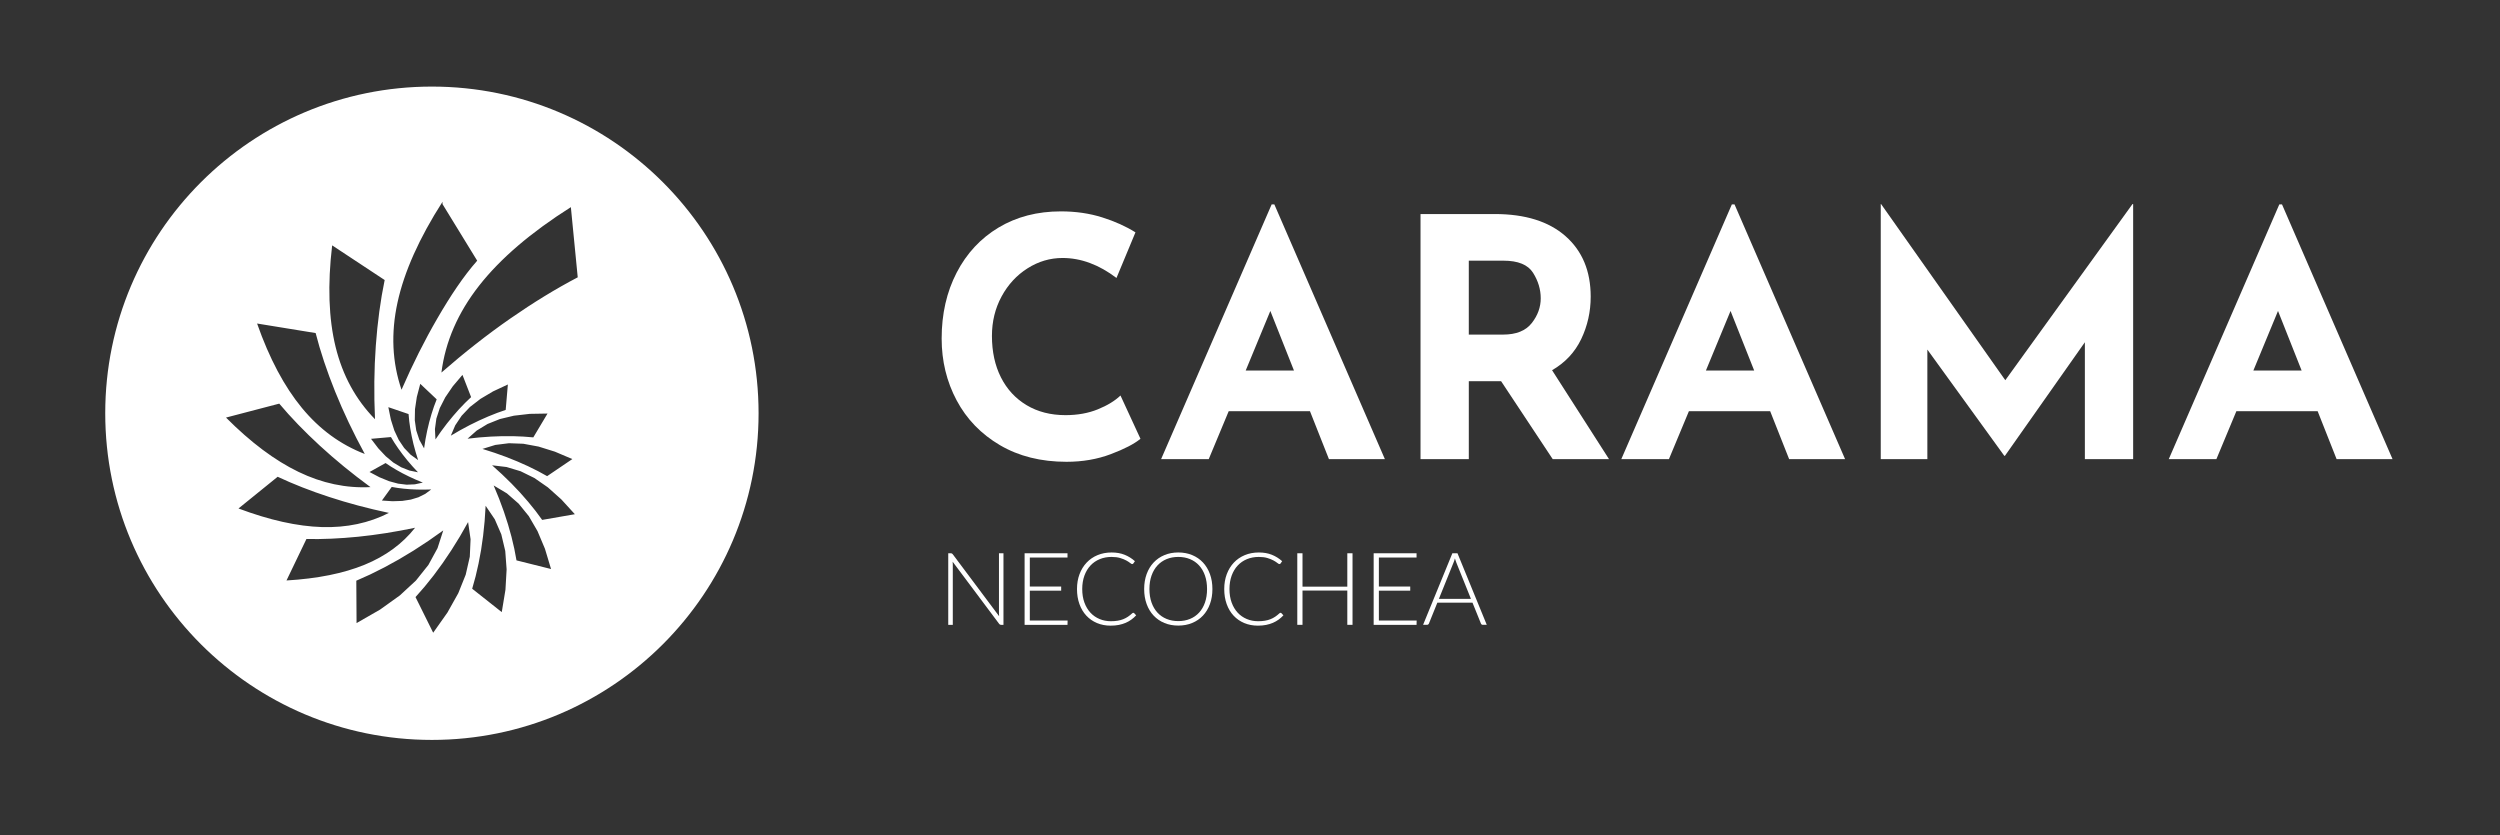 <?xml version="1.0" encoding="utf-8"?>
<!-- Generator: Adobe Illustrator 16.0.3, SVG Export Plug-In . SVG Version: 6.00 Build 0)  -->
<!DOCTYPE svg PUBLIC "-//W3C//DTD SVG 1.1//EN" "http://www.w3.org/Graphics/SVG/1.1/DTD/svg11.dtd">
<svg version="1.1" id="Layer_1" xmlns="http://www.w3.org/2000/svg" xmlns:xlink="http://www.w3.org/1999/xlink" x="0px" y="0px"
	 width="262.838px" height="87.838px" viewBox="0 0 262.838 87.838" enable-background="new 0 0 262.838 87.838"
	 xml:space="preserve">
<rect x="0" y="0" width="262.838" height="87.838" fill="#333333" stroke="none"/>
<g>
	<g>
		<path fill="#FFFFFF" d="M116.787,47.746c-1.424,0.537-2.976,0.805-4.657,0.805c-2.684,0-5.019-0.583-7.002-1.75
			c-1.984-1.167-3.501-2.736-4.551-4.709c-1.05-1.972-1.576-4.137-1.576-6.495c0-2.591,0.525-4.901,1.576-6.932
			s2.521-3.611,4.411-4.744c1.891-1.132,4.073-1.698,6.547-1.698c1.563,0,3.011,0.21,4.341,0.63c1.331,0.42,2.498,0.945,3.501,1.575
			l-1.996,4.796c-1.844-1.4-3.734-2.101-5.671-2.101c-1.308,0-2.533,0.362-3.676,1.085c-1.144,0.724-2.054,1.71-2.731,2.958
			c-0.677,1.249-1.015,2.632-1.015,4.148c0,1.658,0.315,3.111,0.945,4.359c0.63,1.249,1.528,2.223,2.696,2.923
			c1.167,0.7,2.532,1.05,4.096,1.05c1.26,0,2.392-0.204,3.396-0.612c1.003-0.408,1.797-0.893,2.381-1.453l2.101,4.551
			C119.249,46.672,118.21,47.209,116.787,47.746z"/>
		<path fill="#FFFFFF" d="M137.723,43.229h-8.542l-2.101,5.042h-5.007l11.624-26.784h0.28L145.6,48.271h-5.882L137.723,43.229z
			 M136.042,38.958l-2.485-6.267l-2.591,6.267H136.042z"/>
		<path fill="#FFFFFF" d="M163.245,48.271l-5.426-8.193h-3.396v8.193h-5.076V22.503h7.807c3.198,0,5.678,0.776,7.44,2.328
			c1.762,1.552,2.644,3.67,2.644,6.354c0,1.587-0.333,3.075-0.998,4.464c-0.666,1.389-1.687,2.48-3.063,3.273l5.987,9.348H163.245z
			 M154.423,35.177h3.606c1.377,0,2.38-0.403,3.011-1.208s0.945-1.674,0.945-2.608c0-0.933-0.269-1.826-0.805-2.678
			c-0.537-0.852-1.576-1.278-3.117-1.278h-3.641V35.177z"/>
		<path fill="#FFFFFF" d="M186.106,43.229h-8.542l-2.101,5.042h-5.007l11.624-26.784h0.279l11.624,26.784h-5.882L186.106,43.229z
			 M184.427,38.958l-2.486-6.267l-2.59,6.267H184.427z"/>
		<path fill="#FFFFFF" d="M224.269,21.453v26.818h-5.076V35.982l-8.402,11.938h-0.07l-8.088-11.168v11.519h-4.9V21.453h0.034
			l13.06,18.521l13.373-18.521H224.269z"/>
		<path fill="#FFFFFF" d="M243.665,43.229h-8.543l-2.101,5.042h-5.007l11.623-26.784h0.281l11.623,26.784h-5.882L243.665,43.229z
			 M241.983,38.958l-2.484-6.267l-2.592,6.267H241.983z"/>
	</g>
	<g>
		<path fill="#FFFFFF" d="M105.5,58.168v7.524h-0.255c-0.046,0-0.084-0.008-0.114-0.024c-0.03-0.016-0.059-0.043-0.087-0.082
			l-4.887-6.53c0.011,0.106,0.016,0.208,0.016,0.304v6.333h-0.479v-7.524h0.271c0.049,0,0.087,0.006,0.114,0.018
			c0.026,0.014,0.056,0.041,0.088,0.083l4.876,6.515c-0.011-0.106-0.016-0.207-0.016-0.303v-6.313H105.5z"/>
		<path fill="#FFFFFF" d="M112.243,65.24l-0.011,0.452h-4.51v-7.524h4.51v0.451h-3.962v3.043h3.297v0.441h-3.297v3.137H112.243z"/>
		<path fill="#FFFFFF" d="M119.15,64.427c0.035,0,0.065,0.013,0.09,0.037l0.213,0.229c-0.156,0.167-0.326,0.317-0.508,0.45
			c-0.183,0.133-0.383,0.246-0.601,0.34c-0.218,0.094-0.458,0.166-0.718,0.218c-0.261,0.052-0.547,0.077-0.859,0.077
			c-0.521,0-0.999-0.092-1.433-0.273c-0.435-0.183-0.808-0.441-1.12-0.777c-0.312-0.334-0.554-0.739-0.726-1.215
			c-0.172-0.475-0.258-1.003-0.258-1.584c0-0.571,0.089-1.092,0.266-1.564c0.177-0.471,0.425-0.876,0.745-1.215
			c0.319-0.338,0.702-0.601,1.148-0.787c0.447-0.186,0.939-0.279,1.479-0.279c0.514,0,0.969,0.08,1.367,0.24
			c0.397,0.159,0.758,0.385,1.084,0.675l-0.165,0.239c-0.028,0.043-0.073,0.064-0.133,0.064c-0.043,0-0.112-0.039-0.208-0.117
			s-0.229-0.164-0.399-0.258c-0.17-0.094-0.382-0.18-0.636-0.258s-0.557-0.117-0.912-0.117c-0.454,0-0.87,0.078-1.247,0.234
			c-0.378,0.155-0.702,0.379-0.973,0.67c-0.271,0.29-0.483,0.645-0.636,1.063c-0.152,0.419-0.229,0.889-0.229,1.41
			c0,0.531,0.077,1.006,0.231,1.425c0.154,0.419,0.366,0.772,0.635,1.062s0.588,0.51,0.955,0.664
			c0.367,0.154,0.763,0.231,1.188,0.231c0.27,0,0.51-0.018,0.721-0.054c0.211-0.035,0.405-0.088,0.582-0.159
			s0.342-0.157,0.495-0.261c0.152-0.103,0.303-0.223,0.452-0.361c0.018-0.014,0.036-0.025,0.053-0.035
			C119.115,64.432,119.132,64.427,119.15,64.427z"/>
		<path fill="#FFFFFF" d="M127.467,61.928c0,0.581-0.087,1.108-0.261,1.582c-0.173,0.473-0.418,0.877-0.733,1.212
			c-0.316,0.335-0.694,0.595-1.136,0.776c-0.441,0.184-0.928,0.273-1.459,0.273s-1.018-0.09-1.457-0.273
			c-0.44-0.182-0.817-0.441-1.133-0.776s-0.56-0.739-0.734-1.212c-0.174-0.474-0.261-1.001-0.261-1.582
			c0-0.578,0.087-1.104,0.261-1.577s0.418-0.878,0.734-1.212c0.315-0.336,0.693-0.596,1.133-0.779
			c0.439-0.185,0.925-0.277,1.457-0.277s1.018,0.092,1.459,0.274s0.82,0.442,1.136,0.778c0.315,0.338,0.56,0.742,0.733,1.216
			C127.38,60.824,127.467,61.35,127.467,61.928z M126.904,61.928c0-0.525-0.073-0.996-0.218-1.415
			c-0.146-0.418-0.351-0.772-0.617-1.063c-0.266-0.291-0.585-0.514-0.958-0.668c-0.372-0.154-0.783-0.23-1.233-0.23
			c-0.447,0-0.856,0.076-1.229,0.23s-0.692,0.377-0.96,0.668s-0.475,0.646-0.622,1.063c-0.147,0.419-0.221,0.89-0.221,1.415
			c0,0.527,0.074,1,0.221,1.417s0.354,0.771,0.622,1.061c0.268,0.291,0.588,0.513,0.96,0.665s0.782,0.229,1.229,0.229
			c0.45,0,0.861-0.076,1.233-0.229c0.373-0.152,0.691-0.374,0.958-0.665c0.266-0.29,0.471-0.644,0.617-1.061
			S126.904,62.455,126.904,61.928z"/>
		<path fill="#FFFFFF" d="M134.63,64.427c0.035,0,0.065,0.013,0.09,0.037l0.213,0.229c-0.156,0.167-0.326,0.317-0.508,0.45
			c-0.183,0.133-0.383,0.246-0.601,0.34c-0.218,0.094-0.458,0.166-0.718,0.218c-0.261,0.052-0.547,0.077-0.859,0.077
			c-0.521,0-0.999-0.092-1.433-0.273c-0.435-0.183-0.808-0.441-1.12-0.777c-0.312-0.334-0.554-0.739-0.726-1.215
			c-0.172-0.475-0.258-1.003-0.258-1.584c0-0.571,0.089-1.092,0.266-1.564c0.177-0.471,0.425-0.876,0.745-1.215
			c0.319-0.338,0.702-0.601,1.148-0.787c0.447-0.186,0.939-0.279,1.479-0.279c0.514,0,0.969,0.08,1.367,0.24
			c0.397,0.159,0.758,0.385,1.084,0.675l-0.165,0.239c-0.028,0.043-0.073,0.064-0.133,0.064c-0.043,0-0.112-0.039-0.208-0.117
			s-0.229-0.164-0.399-0.258c-0.17-0.094-0.382-0.18-0.636-0.258s-0.557-0.117-0.912-0.117c-0.454,0-0.87,0.078-1.247,0.234
			c-0.378,0.155-0.702,0.379-0.973,0.67c-0.271,0.29-0.483,0.645-0.636,1.063c-0.152,0.419-0.229,0.889-0.229,1.41
			c0,0.531,0.077,1.006,0.231,1.425c0.154,0.419,0.366,0.772,0.635,1.062s0.588,0.51,0.955,0.664
			c0.367,0.154,0.763,0.231,1.188,0.231c0.27,0,0.51-0.018,0.721-0.054c0.211-0.035,0.405-0.088,0.582-0.159
			s0.342-0.157,0.495-0.261c0.152-0.103,0.303-0.223,0.452-0.361c0.018-0.014,0.036-0.025,0.053-0.035
			C134.595,64.432,134.612,64.427,134.63,64.427z"/>
		<path fill="#FFFFFF" d="M142.198,58.168v7.524h-0.548v-3.605h-4.711v3.605h-0.548v-7.524h0.548v3.51h4.711v-3.51H142.198z"/>
		<path fill="#FFFFFF" d="M148.941,65.24l-0.011,0.452h-4.51v-7.524h4.51v0.451h-3.962v3.043h3.297v0.441h-3.297v3.137H148.941z"/>
		<path fill="#FFFFFF" d="M156.312,65.692h-0.42c-0.051,0-0.092-0.013-0.123-0.04c-0.031-0.026-0.057-0.061-0.074-0.104
			l-0.883-2.186h-3.696l-0.882,2.186c-0.015,0.039-0.039,0.072-0.075,0.102c-0.036,0.027-0.078,0.042-0.127,0.042h-0.415
			l3.079-7.524h0.537L156.312,65.692z M154.646,62.959l-1.532-3.803c-0.053-0.123-0.104-0.272-0.154-0.446
			c-0.021,0.085-0.044,0.166-0.069,0.242s-0.051,0.146-0.08,0.21l-1.532,3.797H154.646z"/>
	</g>
</g>
<path fill="#FFFFFF" d="M45.408,9.103c-18.967,0-34.344,15.376-34.344,34.344s15.377,34.345,34.344,34.345
	c18.969,0,34.345-15.377,34.345-34.345S64.377,9.103,45.408,9.103z M41.795,31.793c0.705-3.236,2.285-6.762,4.73-10.58v0.25
	l3.645,5.945c-1.445,1.633-2.837,3.733-4.183,6.057c-1.347,2.32-2.604,4.825-3.772,7.51C41.228,38.089,41.088,35.029,41.795,31.793z
	 M56.07,45.984l-1.042-0.083l-1.09-0.044h-1.139l-1.181,0.044l-1.213,0.087l-1.25,0.135l0.971-0.86l1.134-0.688l1.296-0.519
	l1.473-0.352l1.67-0.193l1.865-0.033L56.07,45.984z M58.343,47.487l1.83,0.777l-2.65,1.796l-0.974-0.535l-1.043-0.516l-1.109-0.493
	l-1.171-0.471L52,47.606l-1.279-0.409l1.354-0.419l1.434-0.18l1.51,0.056l1.605,0.297L58.343,47.487z M53.166,43.096l-0.912,0.32
	l-0.937,0.374l-0.96,0.427l-0.977,0.478l-0.988,0.53l-0.996,0.581l0.465-1.088l0.672-1.006l0.877-0.924l1.098-0.849l1.328-0.789
	l1.559-0.728L53.166,43.096z M48.893,42.363l-0.636,0.665l-0.633,0.722l-0.628,0.77l-0.612,0.815l-0.601,0.866l-0.056-1.093
	l0.15-1.101l0.362-1.106l0.575-1.128l0.793-1.163l1.014-1.198l0.909,2.34L48.893,42.363z M40.538,48.682l0.554,0.368l0.596,0.359
	l0.638,0.354l0.677,0.339l0.709,0.325l0.745,0.31l-0.838,0.183l-0.867,0.038l-0.9-0.111l-0.946-0.257l-1.002-0.409l-1.056-0.556
	L40.538,48.682z M39.009,46.136l2.094-0.186l0.365,0.6l0.41,0.608l0.453,0.621l0.497,0.624l0.538,0.625l0.58,0.627l-0.902-0.186
	l-0.863-0.342l-0.827-0.497l-0.799-0.663l-0.78-0.829L39.009,46.136z M41.185,51.195l0.62,0.103l0.65,0.081l0.682,0.058l0.711,0.032
	l0.733,0.008l0.755-0.018l-0.629,0.466l-0.717,0.356l-0.805,0.245l-0.902,0.138l-1.014,0.033l-1.118-0.073L41.185,51.195z
	 M45.126,44.381l-0.211,0.884l-0.181,0.919l-0.148,0.955l-0.5-0.9l-0.324-0.984l-0.153-1.069l0.021-1.167l0.191-1.276l0.363-1.39
	l1.727,1.631l-0.286,0.754l-0.261,0.8L45.126,44.381z M42.955,43.533l0.07,0.743l0.109,0.771l0.148,0.803l0.185,0.824l0.228,0.841
	l0.265,0.859l-0.79-0.57l-0.678-0.708l-0.568-0.843l-0.465-0.99l-0.364-1.147l-0.267-1.308L42.955,43.533z M34.921,25.797
	l5.521,3.644c-0.442,2.128-0.751,4.425-0.93,6.886s-0.207,5.041-0.086,7.747c-2.022-2.064-3.4-4.591-4.138-7.584
	C34.553,33.496,34.431,29.933,34.921,25.797z M33.185,35.016c0.501,1.959,1.185,4.007,2.048,6.15
	c0.864,2.142,1.902,4.33,3.117,6.561c-2.554-0.981-4.756-2.594-6.608-4.839c-1.853-2.247-3.424-5.204-4.713-8.875L33.185,35.016z
	 M29.359,42.436c1.23,1.464,2.652,2.934,4.261,4.415c1.61,1.482,3.387,2.936,5.33,4.361c-2.556,0.132-5.077-0.4-7.564-1.6
	c-2.484-1.197-5.029-3.102-7.625-5.71L29.359,42.436z M29.191,50.125c1.64,0.77,3.443,1.479,5.412,2.122
	c1.964,0.646,4.061,1.205,6.286,1.677c-2.101,1.072-4.444,1.565-7.033,1.49c-2.59-0.077-5.516-0.728-8.782-1.954L29.191,50.125z
	 M32.216,56.669c1.699,0.034,3.511-0.048,5.435-0.239c1.923-0.195,3.92-0.511,5.991-0.946c-1.329,1.688-3.103,2.986-5.316,3.893
	c-2.213,0.907-4.949,1.457-8.205,1.65L32.216,56.669z M39.958,64.09l-2.471,1.418l-0.026-4.457l1.463-0.656l1.494-0.747l1.525-0.839
	l1.545-0.929l1.552-1.015l1.562-1.1L46,57.632l-0.959,1.759l-1.314,1.648L42.038,62.6L39.958,64.09z M49.392,58.533l-0.429,1.885
	l-0.781,1.947L47.042,64.4l-1.499,2.122l-1.858-3.747l0.964-1.102l0.953-1.189l0.937-1.279l0.92-1.364l0.891-1.436l0.863-1.515
	l0.261,1.802L49.392,58.533z M53.141,62.005l-0.388,2.351l-3.11-2.461l0.358-1.289l0.312-1.36l0.267-1.431l0.213-1.493l0.16-1.548
	l0.103-1.599l0.962,1.42l0.687,1.585l0.415,1.748l0.143,1.935L53.141,62.005z M54.301,58.915l-0.229-1.22l-0.297-1.263l-0.367-1.307
	l-0.434-1.337l-0.503-1.364l-0.57-1.386l1.394,0.834l1.232,1.077l1.071,1.319l0.916,1.576l0.78,1.852l0.641,2.128L54.301,58.915z
	 M57,54.66l-0.694-0.943l-0.772-0.953L54.69,51.8l-0.918-0.966l-0.986-0.96l-1.052-0.956l1.521,0.182l1.482,0.446l1.445,0.71
	l1.421,0.986l1.418,1.269l1.416,1.551L57,54.66z M53.658,33.485c-2.416,1.678-4.833,3.574-7.249,5.684
	c0.409-3.242,1.731-6.286,3.962-9.134c2.229-2.845,5.444-5.597,9.647-8.257l0.722,7.378C58.436,30.363,56.077,31.806,53.658,33.485z
	"/>
</svg>
